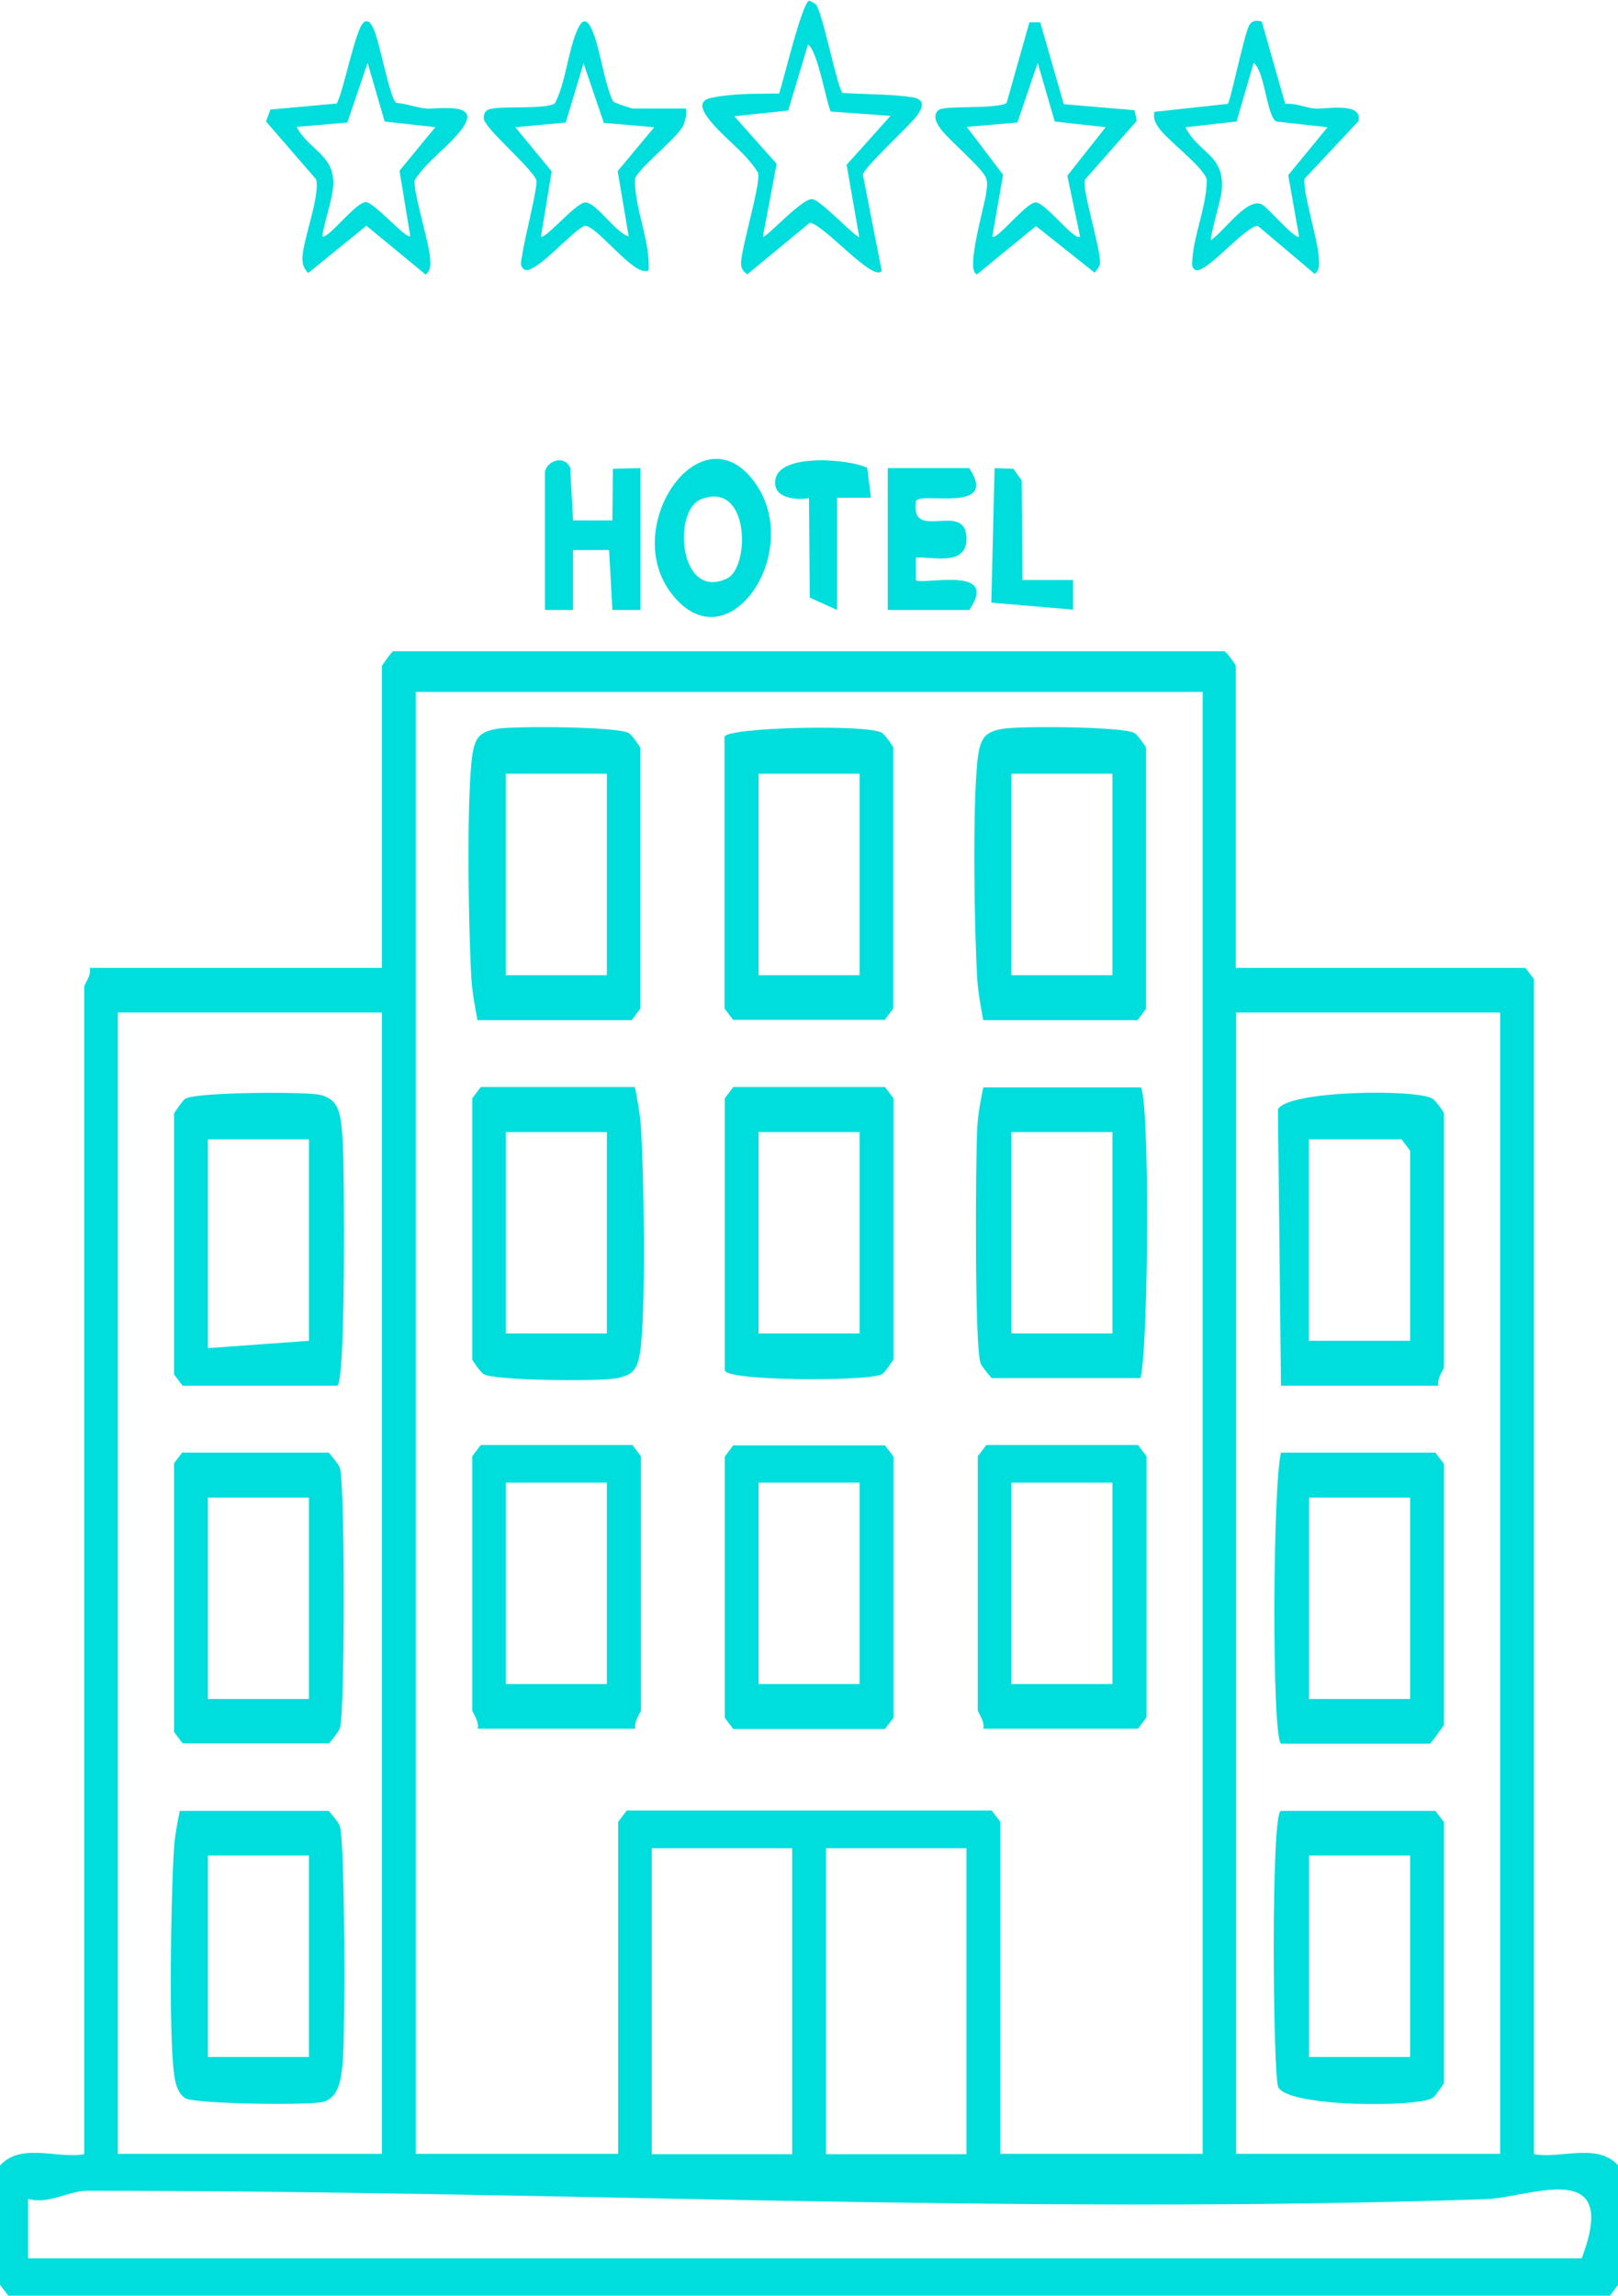 <svg width="43" height="61" viewBox="0 0 43 61" fill="none" xmlns="http://www.w3.org/2000/svg">
<g clip-path="url(#clip0_50_134)">
<path d="M32.85 25.718H40.541L40.767 26.019V57.24C41.474 57.373 42.447 56.922 43.007 57.541V60.708L42.78 61.009H0.227L0 60.708V57.541C0.56 56.922 1.533 57.373 2.239 57.24V26.214C2.239 26.152 2.439 25.913 2.386 25.718H10.15V17.694C10.15 17.694 10.383 17.34 10.45 17.305H32.543C32.617 17.349 32.843 17.667 32.843 17.694V25.718H32.85ZM31.957 18.384H11.05V57.231H16.428V48.411L16.655 48.11H26.358L26.585 48.411V57.231H31.963V18.384H31.957ZM10.15 26.904H3.132V57.231H10.15V26.904ZM39.868 26.904H32.85V57.231H39.868V26.904ZM21.053 49.11H17.321V57.24H21.053V49.11ZM25.685 49.11H21.953V57.24H25.685V49.11ZM0.746 60.009H42.034C43.073 57.293 40.667 58.39 39.501 58.434C27.138 58.859 14.662 58.204 2.313 58.213C1.819 58.213 1.28 58.585 0.746 58.425V60.009Z" fill="#00DDDD"/>
<path d="M21.68 0.106C21.873 0.363 22.253 2.353 22.393 2.468C22.986 2.513 23.646 2.495 24.233 2.583C24.532 2.628 24.586 2.778 24.366 3.079C24.172 3.344 22.946 4.459 22.933 4.645L23.433 7.201C23.2 7.502 21.88 5.945 21.52 5.919L19.86 7.29C19.767 7.219 19.694 7.157 19.694 6.989C19.707 6.556 20.227 4.866 20.147 4.592C19.8 4.017 19.147 3.61 18.788 3.096C18.574 2.787 18.648 2.645 18.941 2.592C19.527 2.477 20.114 2.495 20.707 2.486C20.827 2.123 21.32 0.053 21.507 0.018C21.56 0.044 21.64 0.071 21.68 0.124V0.106ZM22.087 2.973C21.993 2.893 21.733 1.318 21.473 1.185L20.947 2.937L19.514 3.088L20.64 4.353L20.274 6.29C20.32 6.37 21.307 5.264 21.587 5.291C21.807 5.308 22.793 6.37 22.833 6.29L22.5 4.379L23.666 3.079L22.093 2.964L22.087 2.973Z" fill="#00DDDD"/>
<path d="M9.67 0.584C9.804 0.531 9.85 0.61 9.917 0.743C10.083 1.053 10.35 2.601 10.53 2.734C10.79 2.751 11.063 2.858 11.323 2.884C11.603 2.911 12.789 2.689 12.303 3.388C11.97 3.866 11.35 4.264 11.023 4.786C10.957 5.016 11.41 6.467 11.43 6.856C11.443 7.042 11.45 7.175 11.316 7.299L9.737 5.998L8.191 7.255C8.084 7.14 8.037 7.051 8.037 6.856C8.051 6.37 8.504 5.237 8.404 4.769L7.071 3.229L7.184 2.911L8.95 2.751C9.13 2.433 9.464 0.69 9.67 0.602V0.584ZM11.583 3.38L10.223 3.229L9.77 1.672L9.23 3.256L7.884 3.371C8.204 3.999 8.944 4.123 8.85 4.999C8.811 5.37 8.624 5.883 8.564 6.272C8.671 6.414 9.464 5.352 9.73 5.37C9.957 5.388 10.823 6.388 10.903 6.272L10.617 4.538L11.583 3.362V3.38Z" fill="#00DDDD"/>
<path d="M33.536 0.584L34.156 2.76C34.423 2.734 34.676 2.858 34.936 2.884C35.196 2.911 36.229 2.689 36.102 3.22L34.669 4.751C34.616 5.096 35.023 6.361 35.049 6.848C35.062 7.042 35.076 7.157 34.943 7.281L33.423 5.998C33.05 6.051 32.057 7.272 31.777 7.175C31.657 7.131 31.683 6.989 31.69 6.874C31.73 6.237 32.077 5.45 32.07 4.769C31.977 4.423 31.004 3.716 30.784 3.38C30.697 3.247 30.651 3.158 30.677 2.973L32.63 2.76C32.71 2.663 33.07 0.885 33.203 0.664C33.283 0.531 33.423 0.54 33.536 0.575V0.584ZM35.276 3.38L33.916 3.229C33.656 3.061 33.616 1.884 33.316 1.672L32.863 3.229L31.504 3.38C31.863 4.096 32.577 4.105 32.463 5.105C32.443 5.308 32.143 6.326 32.183 6.379C32.543 6.14 33.143 5.237 33.536 5.432C33.683 5.503 34.443 6.396 34.523 6.281L34.236 4.654L35.282 3.38H35.276Z" fill="#00DDDD"/>
<path d="M18.228 2.884C18.241 3.061 18.228 3.185 18.154 3.344C17.994 3.671 16.935 4.494 16.875 4.76C16.861 5.485 17.241 6.326 17.241 7.042C17.241 7.201 17.255 7.21 17.121 7.201C16.715 7.166 15.835 5.989 15.542 5.998C15.229 6.104 14.162 7.378 13.916 7.148C13.802 7.051 13.856 6.927 13.876 6.794C13.916 6.441 14.302 4.954 14.255 4.786C14.102 4.423 12.863 3.406 12.856 3.141C12.856 2.964 12.936 2.92 13.049 2.893C13.369 2.813 14.535 2.911 14.749 2.743C15.035 2.194 15.095 1.362 15.335 0.814C15.475 0.487 15.602 0.487 15.742 0.814C15.955 1.309 16.048 2.168 16.288 2.689C16.322 2.734 16.781 2.884 16.821 2.884H18.214H18.228ZM16.048 3.265L15.508 1.681L15.035 3.256L13.696 3.38L14.662 4.556L14.376 6.281C14.462 6.396 15.289 5.397 15.549 5.379C15.835 5.361 16.361 6.193 16.708 6.281L16.415 4.547L17.388 3.38L16.042 3.265H16.048Z" fill="#00DDDD"/>
<path d="M27.645 0.593L28.271 2.769L30.151 2.928L30.211 3.211L28.831 4.777C28.751 5.06 29.284 6.706 29.231 7.016C29.218 7.104 29.138 7.175 29.091 7.246L27.532 6.007L25.965 7.29C25.639 7.21 26.185 5.423 26.212 5.105C26.225 4.99 26.252 4.875 26.212 4.751C26.152 4.494 25.159 3.68 24.972 3.388C24.906 3.273 24.839 3.203 24.866 3.035C24.926 2.884 25.019 2.893 25.126 2.875C25.399 2.831 26.605 2.875 26.752 2.734L27.358 0.593H27.638H27.645ZM29.391 3.38L28.031 3.229L27.578 1.672L27.038 3.256L25.692 3.371L26.658 4.645L26.372 6.281C26.465 6.423 27.278 5.361 27.532 5.379C27.798 5.397 28.571 6.432 28.704 6.281L28.365 4.671L29.384 3.38H29.391Z" fill="#00DDDD"/>
<path d="M20.114 12.899C21.34 14.748 19.294 17.721 17.821 15.739C16.468 13.925 18.707 10.784 20.114 12.899ZM18.621 13.271C17.874 13.571 18.041 15.96 19.314 15.376C19.94 15.093 19.934 12.74 18.621 13.271Z" fill="#00DDDD"/>
<path d="M25.759 12.439C26.578 13.686 24.379 13.023 24.339 13.332C24.193 14.429 25.686 13.271 25.686 14.323C25.686 15.084 24.679 14.766 24.339 14.819V15.411C24.453 15.571 26.599 14.987 25.759 16.208H23.593V12.439H25.759Z" fill="#00DDDD"/>
<path d="M14.482 12.536C14.542 12.244 14.989 12.076 15.155 12.43L15.229 13.828H16.275L16.288 12.457L17.021 12.439V16.208H16.275L16.188 14.615H15.229V16.208H14.482V12.536Z" fill="#00DDDD"/>
<path d="M22.247 16.208L21.52 15.88L21.5 13.235C21.247 13.288 20.514 13.279 20.607 12.74C20.727 12.023 22.62 12.209 23.046 12.43L23.146 13.226H22.247V16.199V16.208Z" fill="#00DDDD"/>
<path d="M27.172 15.411H28.518V16.199L26.345 16.013L26.432 12.439L26.932 12.457L27.152 12.766L27.172 15.411Z" fill="#00DDDD"/>
<path d="M19.261 36.423V29.186L19.487 28.885H23.519L23.746 29.186V36.122C23.746 36.122 23.513 36.476 23.446 36.511C23.119 36.715 19.267 36.697 19.267 36.414L19.261 36.423ZM22.846 30.08H20.16V35.432H22.846V30.08Z" fill="#00DDDD"/>
<path d="M19.261 19.57C19.381 19.322 23.073 19.242 23.439 19.472C23.513 19.517 23.739 19.835 23.739 19.861V26.797L23.513 27.098H19.481L19.254 26.797V19.561L19.261 19.57ZM22.846 20.56H20.16V25.913H22.846V20.56Z" fill="#00DDDD"/>
<path d="M16.875 28.885C16.942 29.248 17.008 29.584 17.035 29.965C17.115 31.327 17.162 34.441 17.035 35.733C16.968 36.379 16.855 36.538 16.362 36.627C15.902 36.706 13.129 36.688 12.85 36.511C12.776 36.467 12.55 36.149 12.55 36.122V29.186L12.776 28.885H16.882H16.875ZM16.128 30.08H13.443V35.432H16.128V30.08Z" fill="#00DDDD"/>
<path d="M26.132 27.107C26.065 26.744 25.999 26.408 25.972 26.028C25.892 24.665 25.845 21.551 25.972 20.26C26.039 19.614 26.152 19.455 26.645 19.366C27.105 19.287 29.877 19.304 30.157 19.481C30.231 19.525 30.457 19.844 30.457 19.87V26.806L30.231 27.107H26.125H26.132ZM29.564 20.56H26.878V25.913H29.564V20.56Z" fill="#00DDDD"/>
<path d="M12.689 27.107C12.623 26.744 12.556 26.408 12.529 26.028C12.449 24.665 12.403 21.551 12.529 20.26C12.596 19.614 12.709 19.455 13.203 19.366C13.662 19.287 16.435 19.304 16.715 19.481C16.788 19.525 17.015 19.844 17.015 19.87V26.806L16.788 27.107H12.683H12.689ZM16.128 20.56H13.442V25.913H16.128V20.56Z" fill="#00DDDD"/>
<path d="M30.311 28.885C30.557 29.098 30.53 35.698 30.311 36.618H26.352C26.352 36.618 26.085 36.308 26.058 36.22C25.899 35.768 25.925 30.814 25.972 29.974C25.992 29.593 26.058 29.257 26.132 28.894H30.311V28.885ZM29.564 30.08H26.878V35.432H29.564V30.08Z" fill="#00DDDD"/>
<path d="M19.487 38.405H23.519L23.746 38.706V45.642L23.519 45.942H19.487L19.261 45.642V38.706L19.487 38.405ZM22.846 39.396H20.16V44.748H22.846V39.396Z" fill="#00DDDD"/>
<path d="M26.132 45.934C26.179 45.739 25.985 45.5 25.985 45.438V38.697L26.212 38.396H30.244L30.471 38.697V45.633L30.244 45.934H26.139H26.132ZM29.564 39.396H26.878V44.748H29.564V39.396Z" fill="#00DDDD"/>
<path d="M16.875 45.934H12.696C12.743 45.739 12.55 45.5 12.55 45.438V38.697L12.776 38.396H16.808L17.035 38.697V45.438C17.035 45.5 16.835 45.739 16.888 45.934H16.875ZM16.128 39.396H13.443V44.748H16.128V39.396Z" fill="#00DDDD"/>
<path d="M34.043 46.332C33.796 46.119 33.823 39.52 34.043 38.599H38.148L38.375 38.9V45.836C38.375 45.836 38.028 46.332 38.002 46.332H34.043ZM37.475 39.794H34.789V45.146H37.475V39.794Z" fill="#00DDDD"/>
<path d="M34.043 48.119H38.148L38.375 48.42V55.356C38.375 55.356 38.142 55.709 38.075 55.745C37.662 56.001 34.209 55.993 33.969 55.453C33.83 55.134 33.77 48.119 34.043 48.119ZM37.475 49.304H34.789V54.657H37.475V49.304Z" fill="#00DDDD"/>
<path d="M38.222 36.821H34.043L33.963 29.478C34.216 28.974 37.655 28.93 38.075 29.195C38.148 29.239 38.375 29.558 38.375 29.584V36.326C38.375 36.388 38.175 36.627 38.228 36.821H38.222ZM37.475 35.627V30.575L37.248 30.274H34.783V35.627H37.468H37.475Z" fill="#00DDDD"/>
<path d="M4.852 38.599H8.737C8.737 38.599 9.004 38.909 9.031 38.998C9.171 39.404 9.171 45.527 9.031 45.925C8.997 46.022 8.757 46.323 8.737 46.323H4.852L4.625 46.022V38.883L4.852 38.582V38.599ZM8.211 39.794H5.525V45.146H8.211V39.794Z" fill="#00DDDD"/>
<path d="M4.778 48.119H8.737C8.737 48.119 9.004 48.428 9.03 48.517C9.17 48.924 9.177 54.002 9.11 54.763C9.07 55.249 9.004 55.745 8.584 55.851C8.191 55.948 5.165 55.904 4.925 55.754C4.745 55.639 4.665 55.4 4.632 55.152C4.479 54.082 4.545 50.419 4.619 49.198C4.638 48.818 4.705 48.481 4.778 48.119ZM8.211 49.304H5.525V54.657H8.211V49.304Z" fill="#00DDDD"/>
<path d="M8.957 36.821H4.852L4.625 36.52V29.584C4.625 29.584 4.859 29.23 4.925 29.195C5.212 29.018 7.964 29.009 8.437 29.08C9.057 29.177 9.057 29.646 9.111 30.372C9.151 30.92 9.197 36.821 8.957 36.821ZM8.211 30.274H5.525V35.822L8.211 35.627V30.274Z" fill="#00DDDD"/>
</g>
<defs>
<clipPath id="clip0_50_134">
<rect width="43" height="61" fill="white"/>
</clipPath>
</defs>
</svg>
